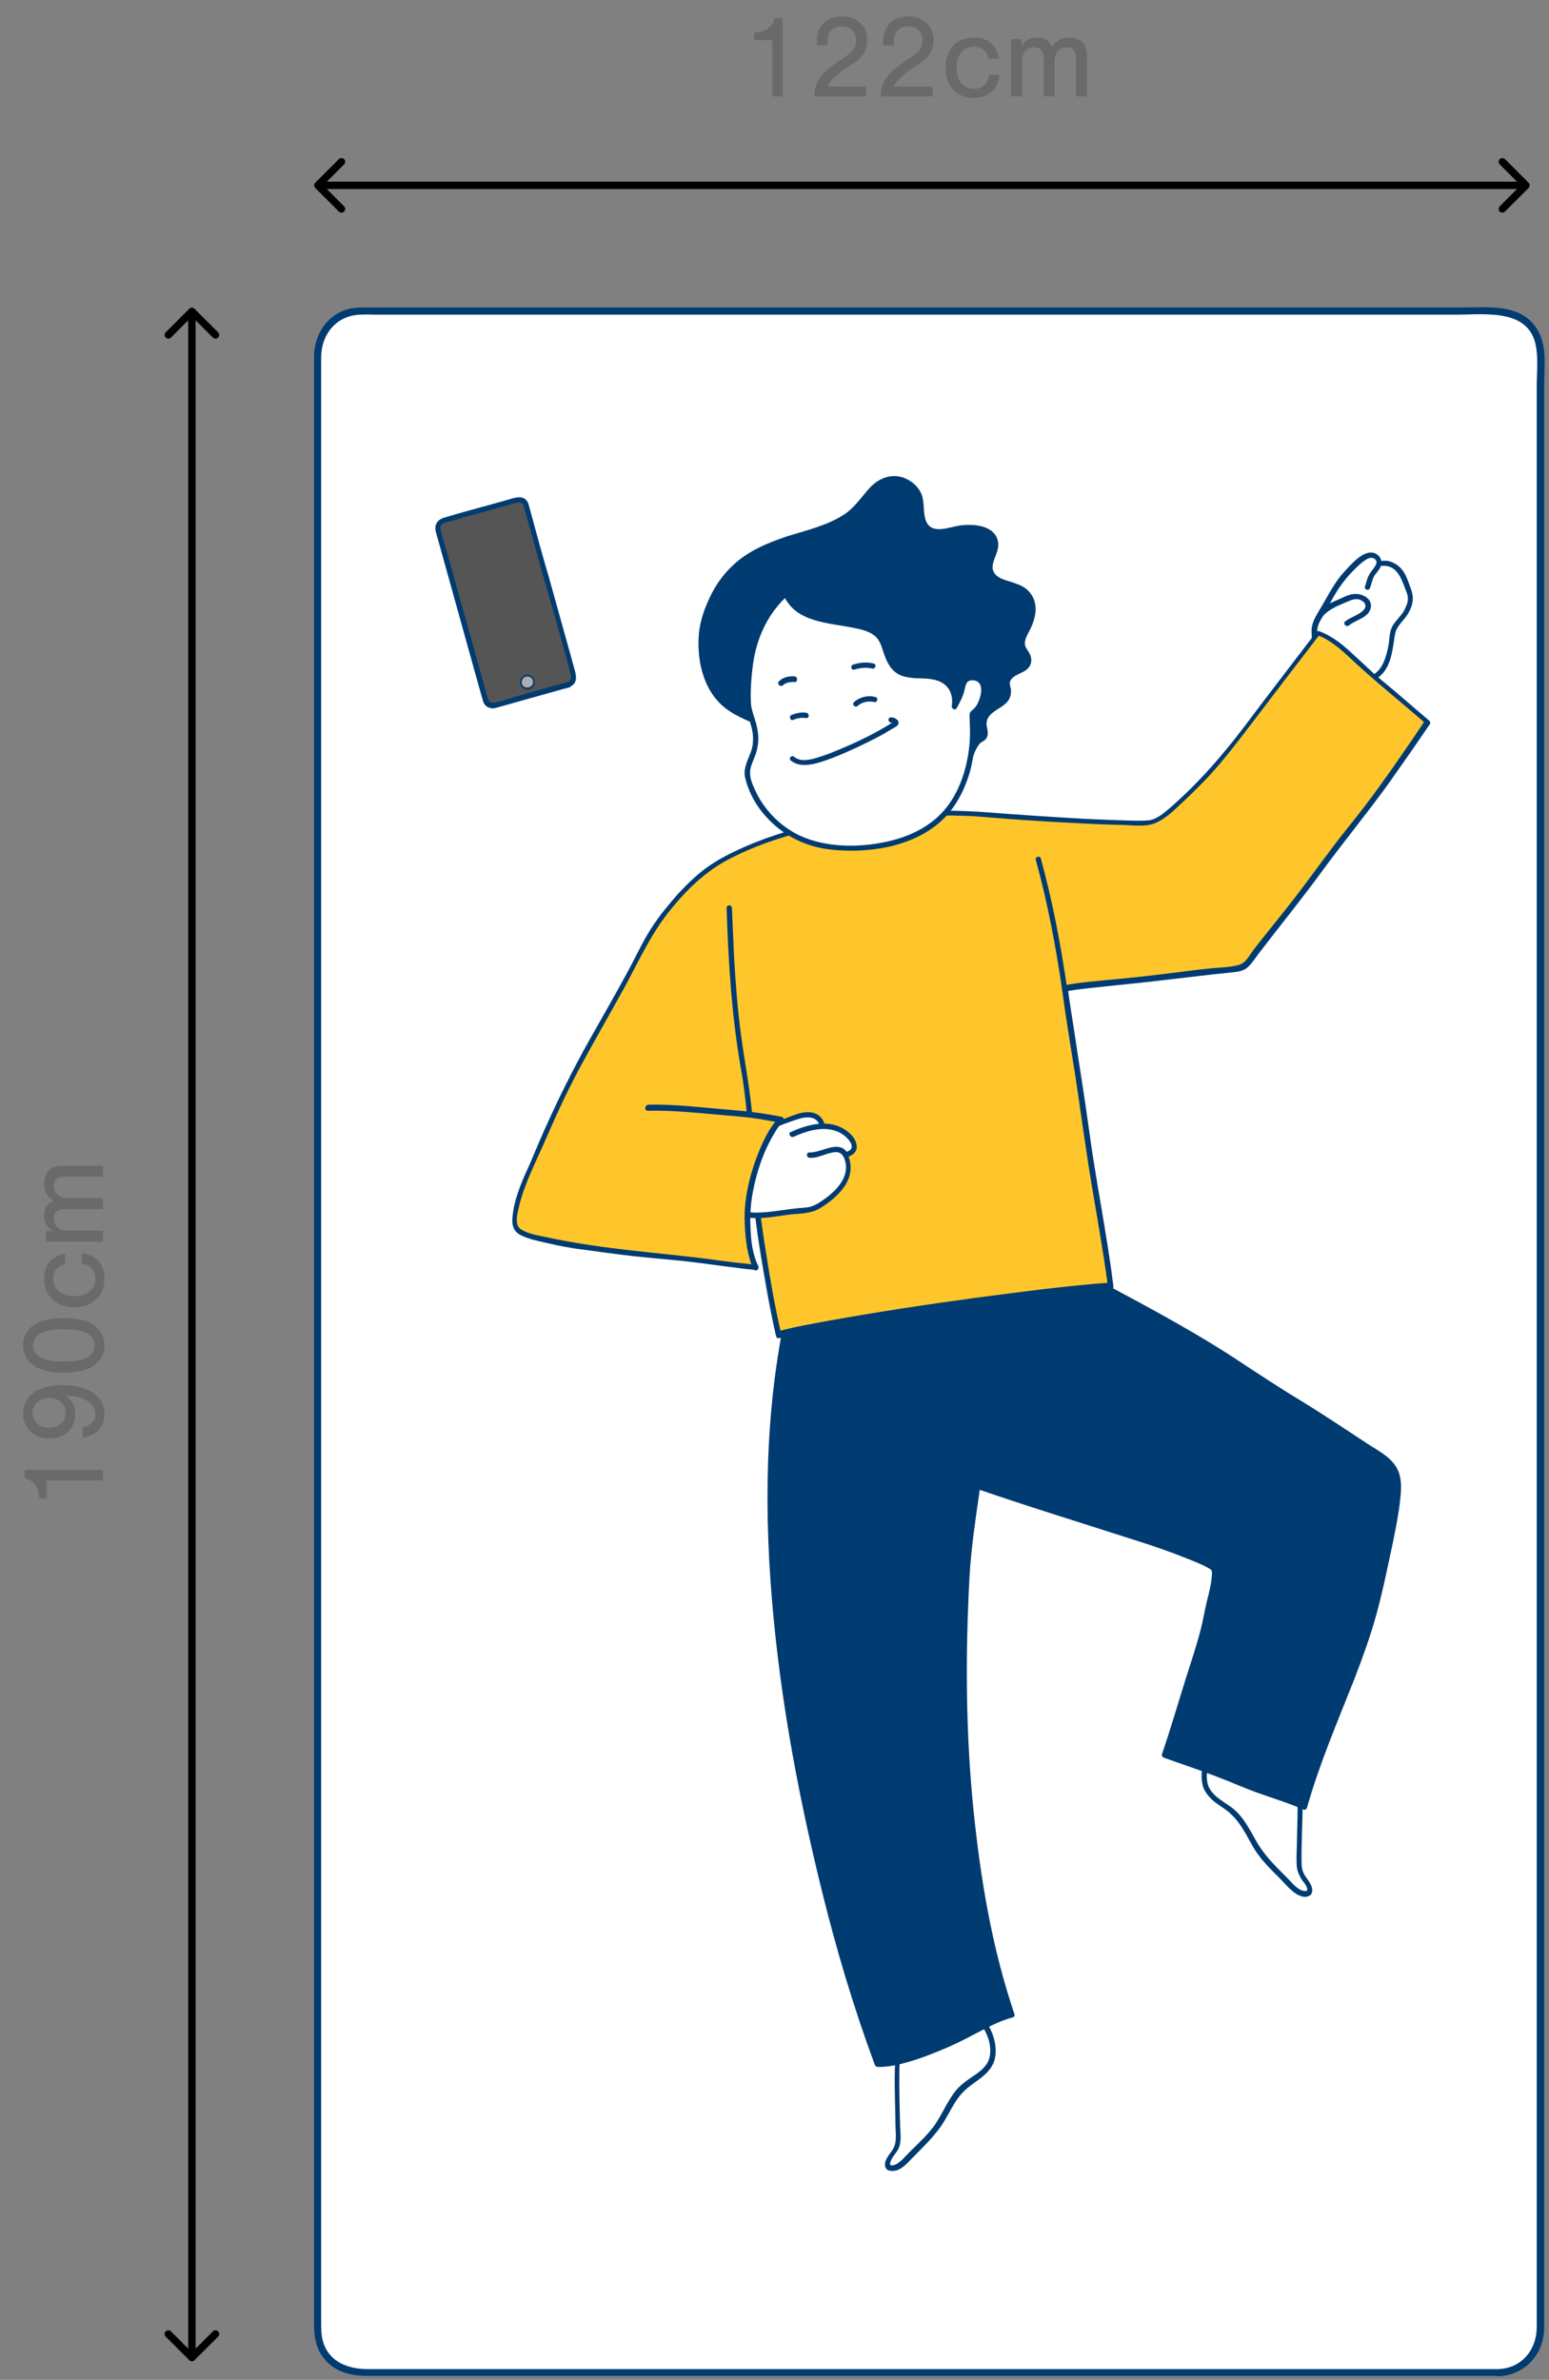 <?xml version="1.0" encoding="utf-8"?>
<svg xmlns="http://www.w3.org/2000/svg" width="209" height="321" viewBox="0 0 209 321" fill="none">
<rect x="0" y="0" width="209" height="321" fill="#808080" stroke="none"/>
<g clip-path="url(#clip0_1605_2914)">
<path d="M202.104 320.039H48.621C45.448 320.039 42.852 317.443 42.852 314.27V47.73C42.852 44.557 45.448 41.961 48.621 41.961H202.104C205.277 41.961 207.872 44.557 207.872 47.73V314.27C207.872 317.443 205.277 320.039 202.104 320.039Z" fill="white"/>
<path d="M202.104 319.558C199.509 319.558 196.961 319.558 194.365 319.558C187.684 319.558 180.954 319.558 174.273 319.558C164.995 319.558 155.67 319.558 146.393 319.558C136.058 319.558 125.723 319.558 115.388 319.558C105.534 319.558 95.68 319.558 85.874 319.558C78.039 319.558 70.252 319.558 62.417 319.558C58.187 319.558 53.957 319.558 49.678 319.558C47.035 319.558 44.391 318.645 43.574 315.809C43.333 314.944 43.333 314.126 43.333 313.213C43.333 310.329 43.333 307.397 43.333 304.513C43.333 299.081 43.333 293.697 43.333 288.265C43.333 280.863 43.333 273.412 43.333 266.01C43.333 257.117 43.333 248.176 43.333 239.283C43.333 229.381 43.333 219.479 43.333 209.625C43.333 199.242 43.333 188.907 43.333 178.525C43.333 168.19 43.333 157.903 43.333 147.568C43.333 137.81 43.333 128.053 43.333 118.247C43.333 109.546 43.333 100.846 43.333 92.145C43.333 85.031 43.333 77.869 43.333 70.755C43.333 65.707 43.333 60.66 43.333 55.613C43.333 53.114 43.333 50.662 43.333 48.211C43.333 45.086 45.4 42.538 48.621 42.442C49.342 42.394 50.063 42.442 50.784 42.442C55.687 42.442 60.638 42.442 65.541 42.442C73.761 42.442 81.933 42.442 90.152 42.442C100.199 42.442 110.293 42.442 120.339 42.442C130.578 42.442 140.817 42.442 151.007 42.442C159.996 42.442 168.985 42.442 177.974 42.442C184.127 42.442 190.279 42.442 196.48 42.442C200.47 42.442 206.575 41.529 207.296 47.057C207.536 48.739 207.344 50.566 207.344 52.248C207.344 56.526 207.344 60.756 207.344 65.034C207.344 71.572 207.344 78.061 207.344 84.598C207.344 92.866 207.344 101.086 207.344 109.354C207.344 118.823 207.344 128.293 207.344 137.81C207.344 148.001 207.344 158.192 207.344 168.382C207.344 178.765 207.344 189.196 207.344 199.579C207.344 209.673 207.344 219.768 207.344 229.862C207.344 239.139 207.344 248.416 207.344 257.694C207.344 265.673 207.344 273.604 207.344 281.584C207.344 287.689 207.344 293.841 207.344 299.946C207.344 303.744 207.344 307.493 207.344 311.29C207.344 312.107 207.344 312.973 207.344 313.79C207.392 316.866 205.373 319.462 202.104 319.558C201.479 319.558 201.479 320.52 202.104 320.52C205.709 320.423 208.305 317.587 208.353 314.03C208.353 313.261 208.353 312.492 208.353 311.723C208.353 308.07 208.353 304.368 208.353 300.715C208.353 294.61 208.353 288.554 208.353 282.449C208.353 274.47 208.353 266.49 208.353 258.511C208.353 249.137 208.353 239.764 208.353 230.391C208.353 220.2 208.353 210.01 208.353 199.867C208.353 189.388 208.353 178.861 208.353 168.382C208.353 158.047 208.353 147.713 208.353 137.378C208.353 127.812 208.353 118.295 208.353 108.729C208.353 100.461 208.353 92.145 208.353 83.877C208.353 77.34 208.353 70.851 208.353 64.314C208.353 60.132 208.353 55.95 208.353 51.767C208.353 49.701 208.69 47.105 207.776 45.134C205.806 40.76 200.903 41.481 196.961 41.481C190.808 41.481 184.703 41.481 178.551 41.481C169.514 41.481 160.477 41.481 151.44 41.481C141.057 41.481 130.722 41.481 120.339 41.481C110.197 41.481 100.054 41.481 89.912 41.481C81.644 41.481 73.376 41.481 65.109 41.481C60.254 41.481 55.399 41.481 50.544 41.481C49.678 41.481 48.717 41.433 47.852 41.529C44.535 41.913 42.42 44.798 42.372 48.018C42.372 50.325 42.372 52.633 42.372 54.94C42.372 59.939 42.372 64.89 42.372 69.889C42.372 77.052 42.372 84.214 42.372 91.376C42.372 100.125 42.372 108.873 42.372 117.622C42.372 127.476 42.372 137.282 42.372 147.136C42.372 157.567 42.372 168.046 42.372 178.477C42.372 188.907 42.372 199.386 42.372 209.817C42.372 219.768 42.372 229.766 42.372 239.716C42.372 248.705 42.372 257.694 42.372 266.731C42.372 274.133 42.372 281.584 42.372 288.986C42.372 294.37 42.372 299.706 42.372 305.089C42.372 307.877 42.372 310.665 42.372 313.453C42.372 314.847 42.516 316.193 43.237 317.443C44.631 319.75 46.987 320.471 49.486 320.471C53.62 320.471 57.754 320.471 61.888 320.471C69.723 320.471 77.606 320.471 85.442 320.471C95.344 320.471 105.294 320.471 115.196 320.471C125.627 320.471 136.058 320.471 146.489 320.471C155.862 320.471 165.284 320.471 174.657 320.471C181.339 320.471 188.02 320.471 194.702 320.471C197.153 320.471 199.605 320.471 202.056 320.471C202.729 320.52 202.729 319.558 202.104 319.558Z" fill="#003B71"/>
<path d="M186.434 75.994C187.876 75.802 189.03 76.811 189.51 78.157C189.751 78.782 189.991 79.359 190.183 79.984C190.52 80.897 190.231 81.57 189.799 82.435C189.414 83.204 188.789 83.733 188.309 84.454C187.732 85.271 187.876 86.185 187.684 87.146C187.251 89.261 186.626 91.52 184.127 91.713C182.973 91.809 181.05 91.376 180.041 90.751C179.704 90.559 179.416 90.319 179.176 90.078C178.166 89.117 176.868 85.704 177.686 83.925C177.926 83.445 179.224 81.282 179.464 80.801C179.753 80.272 180.041 79.743 180.329 79.215C180.906 78.35 181.483 77.629 182.252 76.907C182.973 76.186 183.742 75.369 184.704 74.985C185.425 74.696 186.386 75.273 186.146 76.138C186.05 76.667 185.425 77.196 185.184 77.629C184.896 78.109 184.8 78.734 184.607 79.215" fill="white"/>
<path d="M186.434 76.331C188.453 76.138 189.078 78.013 189.654 79.551C189.847 80.032 190.039 80.513 189.943 81.041C189.895 81.474 189.654 81.906 189.462 82.339C189.03 83.108 188.309 83.685 187.876 84.454C187.491 85.175 187.491 85.944 187.395 86.713C187.299 87.434 187.107 88.155 186.867 88.876C186.386 90.222 185.521 91.28 184.03 91.376C182.588 91.472 180.81 91.04 179.656 90.078C178.647 89.261 178.166 87.867 177.878 86.665C177.733 85.992 177.637 85.271 177.782 84.598C177.878 84.118 178.166 83.685 178.406 83.252C178.983 82.195 179.56 81.137 180.185 80.08C180.714 79.167 181.339 78.349 182.012 77.58C182.685 76.859 183.454 76.042 184.271 75.513C184.655 75.273 185.136 75.081 185.521 75.417C185.953 75.802 185.617 76.282 185.328 76.667C185.04 77.052 184.8 77.34 184.607 77.773C184.415 78.205 184.319 78.686 184.175 79.118C184.03 79.551 184.703 79.743 184.848 79.311C185.04 78.83 185.136 78.253 185.376 77.773C185.617 77.34 186.049 76.955 186.242 76.523C186.53 75.898 186.386 75.177 185.809 74.792C184.271 73.735 182.348 76.09 181.435 77.052C180.185 78.397 179.368 79.984 178.454 81.57C177.782 82.724 176.964 83.829 176.964 85.223C176.964 86.761 177.493 88.492 178.406 89.742C179.368 91.136 181.098 91.713 182.733 91.953C184.319 92.193 185.857 91.857 186.818 90.511C187.828 89.069 187.924 87.29 188.212 85.608C188.405 84.358 189.558 83.637 190.087 82.579C190.664 81.522 190.808 80.609 190.376 79.455C189.991 78.445 189.703 77.34 188.933 76.571C188.26 75.898 187.347 75.513 186.434 75.658C185.953 75.658 185.953 76.379 186.434 76.331Z" fill="#003B71"/>
<path d="M177.733 84.935C177.926 82.628 180.137 81.859 181.963 81.089C182.492 80.849 183.165 80.657 183.694 80.993C184.319 81.33 184.415 81.907 183.886 82.387C183.213 83.012 182.204 83.252 181.483 83.829C181.146 84.118 181.627 84.647 182.012 84.358C182.925 83.589 184.655 83.349 184.944 82.003C185.232 80.705 183.694 79.984 182.588 80.128C181.867 80.224 181.194 80.609 180.521 80.897C179.945 81.138 179.368 81.378 178.839 81.762C177.782 82.531 177.109 83.637 176.964 84.935C176.964 85.416 177.685 85.416 177.733 84.935Z" fill="#003B71"/>
<path d="M122.118 271.874C120.676 276.537 121.205 281.728 121.205 286.535C121.205 287.352 121.349 288.313 121.205 289.131C121.06 290.044 120.483 290.477 120.051 291.246C119.618 292.063 119.714 292.688 120.82 292.447C121.637 292.255 122.31 291.438 122.887 290.861C124.185 289.563 125.627 288.265 126.684 286.727C127.838 285.045 128.367 283.314 129.857 281.824C131.155 280.478 133.558 279.709 133.991 277.69C134.375 275.816 133.654 273.989 132.501 272.547C131.491 271.249 128.992 270.961 127.405 270.913C126.492 270.768 123.175 271.057 122.118 271.874Z" fill="white"/>
<path d="M121.781 271.778C120.339 276.537 120.772 281.632 120.82 286.535C120.82 287.737 121.108 288.986 120.387 290.044C120.003 290.621 119.282 291.39 119.426 292.159C119.522 292.88 120.339 292.88 120.868 292.784C121.781 292.543 122.454 291.726 123.079 291.101C124.714 289.419 126.396 287.881 127.55 285.862C128.126 284.9 128.607 283.891 129.28 282.978C129.905 282.112 130.674 281.488 131.491 280.911C132.933 279.901 134.231 278.892 134.327 276.969C134.472 275.143 133.51 272.739 131.972 271.634C130.53 270.624 128.415 270.432 126.732 270.48C125.867 270.528 125.002 270.624 124.137 270.768C123.368 270.912 122.454 271.105 121.829 271.537C121.445 271.778 121.829 272.403 122.214 272.162C123.272 271.393 124.954 271.297 126.204 271.201C127.598 271.105 129.04 271.201 130.338 271.634C131.203 271.874 131.828 272.306 132.356 273.028C132.933 273.893 133.414 274.854 133.558 275.864C133.702 276.825 133.606 277.834 132.981 278.603C132.501 279.228 131.828 279.709 131.155 280.142C130.53 280.574 129.905 281.007 129.376 281.536C128.703 282.209 128.223 283.026 127.742 283.843C127.261 284.708 126.781 285.622 126.252 286.439C125.627 287.352 124.906 288.121 124.137 288.89C123.416 289.611 122.695 290.284 122.022 291.005C121.733 291.342 121.397 291.63 121.012 291.87C120.772 292.015 120.003 292.303 120.099 291.774C120.243 291.005 121.012 290.38 121.301 289.659C121.637 288.746 121.493 287.737 121.445 286.775C121.397 284.324 121.301 281.872 121.349 279.373C121.397 276.825 121.589 274.277 122.358 271.874C122.599 271.489 121.878 271.297 121.781 271.778Z" fill="#003B71"/>
<path d="M174.417 234.813C175.859 239.476 175.33 244.667 175.33 249.474C175.33 250.291 175.186 251.252 175.33 252.07C175.474 252.983 176.051 253.415 176.484 254.185C176.916 255.002 176.82 255.627 175.714 255.386C174.897 255.194 174.224 254.377 173.648 253.8C172.35 252.502 170.908 251.204 169.85 249.666C168.696 247.984 168.168 246.253 166.678 244.763C165.38 243.417 162.976 242.648 162.544 240.629C162.159 238.755 162.88 236.928 164.034 235.486C165.043 234.188 167.543 233.9 169.129 233.852C170.09 233.707 173.359 233.996 174.417 234.813Z" fill="white"/>
<path d="M174.08 234.909C175.378 239.235 175.09 243.754 174.994 248.176C174.994 249.234 174.897 250.291 174.946 251.301C174.946 252.214 175.234 252.935 175.763 253.704C176.003 253.992 176.34 254.425 176.388 254.81C176.436 255.242 175.859 255.05 175.57 254.954C174.705 254.569 174.08 253.656 173.407 253.031C171.917 251.541 170.475 250.099 169.466 248.272C168.552 246.686 167.735 245.004 166.245 243.85C165.043 242.937 163.313 242.167 162.928 240.533C162.688 239.476 162.88 238.322 163.361 237.313C163.697 236.495 164.226 235.63 164.995 235.149C166.341 234.284 168.264 234.14 169.802 234.188C170.619 234.236 171.437 234.332 172.206 234.476C172.927 234.621 173.696 234.765 174.273 235.149C174.657 235.438 174.994 234.813 174.657 234.525C173.455 233.707 171.677 233.611 170.283 233.467C168.745 233.371 167.062 233.467 165.62 233.996C163.794 234.669 162.688 236.447 162.255 238.322C162.063 239.235 162.063 240.293 162.4 241.206C162.736 241.975 163.313 242.6 163.986 243.129C164.707 243.658 165.476 244.09 166.101 244.715C166.966 245.484 167.543 246.446 168.12 247.407C168.697 248.416 169.177 249.426 169.898 250.339C170.571 251.252 171.388 252.07 172.206 252.887C172.975 253.608 173.648 254.473 174.465 255.146C174.994 255.579 175.907 256.107 176.628 255.723C177.205 255.434 177.109 254.713 176.868 254.233C176.676 253.8 176.34 253.416 176.099 253.031C175.763 252.502 175.618 251.973 175.618 251.349C175.522 245.821 176.388 240.149 174.753 234.717C174.657 234.236 173.936 234.428 174.08 234.909Z" fill="#003B71"/>
<path d="M145.287 171.555C151.2 174.727 157.16 177.707 162.832 181.265C167.11 183.956 171.292 186.792 175.618 189.388C178.406 191.071 181.146 192.897 183.838 194.724C187.011 196.839 188.837 197.368 188.501 201.309C188.164 205.347 187.107 209.192 186.338 213.134C183.886 225.103 179.224 231.977 175.907 243.706C172.975 242.456 170.812 241.975 167.783 240.725C166.053 240.004 163.409 238.947 161.582 238.322C160.477 237.938 157.016 236.688 157.016 236.688C157.016 236.688 158.266 232.986 158.602 231.929C159.227 229.766 159.9 227.651 160.573 225.488C161.486 222.652 162.303 220.2 162.88 217.268C163.121 215.922 163.601 214.48 163.745 213.134C163.938 211.356 164.034 211.5 162.255 210.683C157.112 208.327 151.632 206.885 146.297 205.107C143.316 204.097 140.336 203.184 137.356 202.222C136.298 201.886 131.924 200.396 131.924 200.396C131.924 200.396 131.491 203.761 131.299 204.818C130.867 207.654 130.578 210.538 130.434 213.423C130.29 217.076 130.049 220.681 130.049 224.334C130.049 232.362 130.386 240.053 131.443 248.032C132.501 256.252 133.462 262.741 136.491 271.73C133.703 272.403 130.818 274.422 128.127 275.575C125.435 276.729 120.916 278.556 118.321 278.411C114.091 266.827 110.918 254.762 108.418 242.696C103.756 219.864 101.4 194.435 107.649 171.699L145.287 171.555Z" fill="#003B71"/>
<path d="M145.095 171.891C151.248 175.208 157.497 178.38 163.409 182.082C166.438 184.004 169.418 185.975 172.398 187.898C175.33 189.773 178.359 191.551 181.243 193.474C182.54 194.339 183.79 195.204 185.088 196.022C185.905 196.55 186.722 197.031 187.347 197.8C187.972 198.617 188.116 199.627 188.116 200.588C188.068 202.319 187.78 204.097 187.444 205.78C186.242 212.173 184.752 218.518 182.492 224.622C180.137 230.919 177.349 237.072 175.522 243.61C175.667 243.513 175.811 243.465 175.955 243.369C173.984 242.552 171.917 241.927 169.898 241.158C167.976 240.485 166.101 239.62 164.178 238.899C161.823 237.986 159.419 237.168 157.064 236.351C157.16 236.495 157.208 236.64 157.304 236.784C158.314 233.804 159.227 230.775 160.141 227.795C160.862 225.44 161.679 223.084 162.352 220.681C162.688 219.479 162.928 218.277 163.217 217.028C163.457 215.826 163.842 214.624 164.034 213.374C164.13 212.798 164.322 212.077 164.082 211.5C163.89 211.019 163.409 210.827 162.977 210.634C160.765 209.625 158.506 208.712 156.199 207.943C151.296 206.26 146.345 204.77 141.394 203.184C138.221 202.174 135.049 201.165 131.924 200.059C131.684 199.963 131.492 200.204 131.492 200.396C131.059 203.809 130.482 207.174 130.194 210.586C129.761 215.922 129.617 221.306 129.665 226.641C129.761 236.592 130.578 246.542 132.261 256.396C133.126 261.635 134.424 266.731 136.106 271.73C136.202 271.586 136.25 271.441 136.347 271.297C132.982 272.162 130.098 274.277 126.925 275.575C125.483 276.152 124.041 276.729 122.551 277.21C121.205 277.642 119.763 278.027 118.321 277.979C118.417 278.075 118.561 278.171 118.657 278.267C113.658 264.664 110.101 250.483 107.553 236.207C105.102 222.507 103.66 208.568 104.429 194.676C104.862 186.937 105.967 179.246 108.034 171.747C107.938 171.843 107.794 171.939 107.698 172.035C111.928 172.035 116.206 172.035 120.436 172.035C127.213 172.035 133.991 172.035 140.721 171.987C142.259 171.987 143.797 171.987 145.335 171.987C145.816 171.987 145.816 171.266 145.335 171.266C141.105 171.266 136.827 171.266 132.597 171.266C125.819 171.266 119.042 171.266 112.312 171.314C110.774 171.314 109.236 171.314 107.698 171.314C107.553 171.314 107.409 171.41 107.361 171.603C103.66 185.062 102.987 199.146 103.948 213.038C104.91 227.122 107.457 241.11 110.822 254.761C112.793 262.789 115.148 270.72 118.032 278.507C118.08 278.652 118.225 278.748 118.369 278.796C119.763 278.844 121.205 278.507 122.551 278.123C124.089 277.69 125.579 277.113 127.069 276.489C128.607 275.864 130.05 275.143 131.492 274.373C133.174 273.508 134.808 272.595 136.635 272.114C136.827 272.066 136.971 271.874 136.875 271.682C133.847 262.741 132.309 253.512 131.347 244.138C130.29 233.659 130.242 223.084 130.819 212.557C131.059 208.519 131.684 204.482 132.261 200.492C132.116 200.588 131.972 200.732 131.828 200.828C138.942 203.28 146.153 205.491 153.315 207.798C155.622 208.519 157.977 209.337 160.237 210.25C161.198 210.634 162.207 211.019 163.121 211.548C163.601 211.788 163.553 212.077 163.505 212.605C163.409 213.759 163.121 214.913 162.832 216.018C162.544 217.22 162.352 218.422 162.063 219.575C161.486 221.883 160.717 224.142 159.996 226.401C158.939 229.814 157.929 233.227 156.776 236.64C156.728 236.832 156.872 237.024 157.016 237.072C159.371 237.937 161.775 238.707 164.13 239.62C166.053 240.341 167.928 241.206 169.85 241.879C171.869 242.6 173.936 243.225 175.907 244.09C176.099 244.186 176.292 243.994 176.34 243.85C178.022 237.889 180.474 232.217 182.733 226.497C183.838 223.613 184.896 220.729 185.713 217.749C186.626 214.432 187.299 211.019 188.02 207.654C188.357 205.972 188.693 204.289 188.886 202.559C189.03 201.309 189.174 200.011 188.789 198.761C188.165 196.791 186.194 195.829 184.559 194.772C181.627 192.849 178.695 190.878 175.715 189.052C172.59 187.177 169.562 185.158 166.486 183.139C159.756 178.765 152.642 175.112 145.576 171.314C145.047 171.026 144.662 171.651 145.095 171.891Z" fill="#003B71"/>
<path d="M101.689 158.336C101.833 160.787 102.073 163.719 102.458 166.123C103.035 169.728 103.9 175.4 105.005 180.159C111.11 178.428 139.375 174.294 149.757 173.573C148.844 166.507 147.402 159.585 146.441 152.519C146.008 149.058 143.941 136.416 143.557 133.436C145.527 133.099 151.103 132.571 154.035 132.234C157.496 131.85 162.063 131.225 165.957 130.888C167.783 130.744 167.879 130.504 168.937 129.062C169.706 128.004 172.734 124.255 173.551 123.245C176.868 119.015 179.752 114.785 183.165 110.651C186.145 107.046 192.49 97.577 192.49 97.577C192.49 97.577 188.693 94.308 187.587 93.395C185.424 91.616 183.309 89.694 181.242 87.771C179.608 86.233 177.733 85.56 177.733 85.56C177.733 85.56 170.427 95.125 167.495 98.971C164.37 103.105 162.063 105.604 158.746 108.633C156.775 110.459 155.814 110.988 154.853 111.132C152.593 111.372 138.173 110.507 135.914 110.267C128.751 109.594 124.521 109.594 116.926 110.459C110.341 111.228 103.708 112.766 97.795 115.891C95.248 117.237 93.421 118.871 91.498 120.986C89.431 123.245 87.797 125.553 86.403 128.341C83.471 134.109 80.442 138.964 77.462 144.684C75.155 149.058 72.847 154.634 70.829 159.153C70.3 160.354 68.762 164.633 69.627 165.834C70.3 166.748 73.28 167.228 74.29 167.517C76.837 168.19 79.529 168.382 82.173 168.766C86.835 169.487 91.546 169.632 96.161 170.401C97.074 170.545 101.929 171.122 101.929 171.122C101.929 171.122 100.054 167.276 101.016 161.556C101.256 160.162 101.4 159.345 101.689 158.336Z" fill="#FFC62C"/>
<path d="M101.352 158.336C101.593 161.941 102.025 165.45 102.602 169.007C103.227 172.756 103.852 176.506 104.717 180.255C104.765 180.447 104.958 180.543 105.15 180.495C107.073 179.967 108.995 179.63 110.966 179.245C113.994 178.669 117.023 178.188 120.051 177.707C126.973 176.602 133.895 175.64 140.865 174.823C143.845 174.487 146.825 174.15 149.854 173.91C150.046 173.91 150.238 173.766 150.238 173.525C149.325 166.315 147.835 159.153 146.873 151.942C146.297 147.664 145.576 143.434 144.951 139.156C144.662 137.233 144.326 135.311 144.085 133.388C143.989 133.484 143.893 133.628 143.797 133.724C145.864 133.34 147.979 133.196 150.046 132.955C152.401 132.715 154.805 132.475 157.16 132.186C160.14 131.85 163.121 131.465 166.101 131.177C166.918 131.081 167.783 131.033 168.408 130.408C168.985 129.879 169.418 129.158 169.898 128.533C172.734 124.832 175.667 121.227 178.406 117.477C181.339 113.488 184.463 109.69 187.347 105.7C189.222 103.057 191.097 100.365 192.923 97.673C193.019 97.529 192.971 97.337 192.875 97.24C191.529 96.087 190.183 94.933 188.837 93.779C187.732 92.818 186.578 91.905 185.473 90.943C184.03 89.645 182.636 88.251 181.146 87.002C180.185 86.233 179.127 85.56 177.974 85.127C177.83 85.079 177.637 85.175 177.589 85.271C175.186 88.396 172.83 91.52 170.427 94.645C168.745 96.856 167.11 99.115 165.332 101.23C163.073 103.97 160.621 106.566 157.977 108.873C157.112 109.594 156.151 110.507 154.997 110.652C154.42 110.7 153.795 110.7 153.218 110.7C151.007 110.652 148.796 110.555 146.585 110.459C142.211 110.219 137.885 109.93 133.51 109.594C126.204 109.017 118.849 109.45 111.639 110.844C107.794 111.565 103.996 112.67 100.391 114.257C98.66 115.026 96.93 115.891 95.392 116.997C93.998 118.006 92.748 119.208 91.546 120.506C90.345 121.852 89.191 123.245 88.182 124.736C87.076 126.37 86.211 128.148 85.297 129.927C83.375 133.58 81.26 137.185 79.241 140.791C77.318 144.252 75.54 147.809 73.905 151.414C73.088 153.192 72.319 155.019 71.55 156.845C71.021 158.047 70.444 159.249 70.012 160.499C69.579 161.7 69.243 162.95 69.146 164.2C69.05 165.209 69.243 166.027 70.156 166.555C71.261 167.132 72.559 167.373 73.761 167.661C75.443 168.045 77.126 168.382 78.856 168.574C80.923 168.863 82.99 169.151 85.105 169.391C87.22 169.632 89.383 169.824 91.498 170.016C94.334 170.305 97.122 170.737 99.91 171.074C100.583 171.17 101.304 171.218 101.977 171.314C102.266 171.362 102.41 170.978 102.266 170.785C101.689 169.632 101.449 168.238 101.256 166.988C100.872 164.104 101.256 161.172 102.073 158.336C102.218 157.903 101.497 157.711 101.4 158.143C100.583 161.027 100.199 164.104 100.583 167.132C100.776 168.478 101.064 169.92 101.641 171.122C101.737 170.93 101.833 170.737 101.929 170.593C100.151 170.401 98.42 170.209 96.642 169.968C92.844 169.439 89.047 169.103 85.249 168.67C81.404 168.238 77.558 167.709 73.809 166.892C72.655 166.652 71.261 166.459 70.252 165.786C69.387 165.209 69.819 163.623 70.012 162.806C70.685 159.922 72.031 157.278 73.232 154.586C74.77 151.029 76.357 147.52 78.183 144.107C80.106 140.55 82.125 137.041 84.096 133.484C85.97 130.071 87.605 126.418 90.008 123.294C92.219 120.458 94.815 117.814 97.988 116.083C101.497 114.209 105.246 112.911 109.139 111.997C113.033 111.084 116.975 110.603 120.964 110.267C124.329 109.979 127.742 109.93 131.107 110.075C133.414 110.219 135.721 110.459 138.029 110.603C140.24 110.748 142.403 110.892 144.614 110.988C146.97 111.132 149.325 111.228 151.632 111.276C152.978 111.324 154.661 111.565 155.958 110.988C157.256 110.411 158.362 109.354 159.371 108.392C160.621 107.239 161.775 106.085 162.928 104.883C165.091 102.576 166.966 100.076 168.889 97.577C171.725 93.828 174.609 90.078 177.493 86.329C177.685 86.04 177.926 85.8 178.118 85.512C177.974 85.56 177.83 85.608 177.733 85.656C179.272 86.233 180.57 87.29 181.771 88.396C183.55 90.078 185.376 91.664 187.251 93.251C188.982 94.693 190.664 96.135 192.346 97.577C192.346 97.433 192.298 97.288 192.298 97.144C190.808 99.403 189.27 101.615 187.732 103.826C186.578 105.46 185.424 107.046 184.223 108.633C182.733 110.603 181.098 112.526 179.608 114.545C177.637 117.141 175.715 119.833 173.696 122.38C172.542 123.822 171.388 125.264 170.235 126.706C169.754 127.331 169.273 127.908 168.841 128.533C168.36 129.206 167.976 129.927 167.11 130.167C165.812 130.504 164.37 130.504 163.073 130.648C161.582 130.792 160.14 130.985 158.65 131.177C155.91 131.513 153.122 131.85 150.382 132.09C148.123 132.33 145.816 132.475 143.557 132.907C143.412 132.955 143.268 133.1 143.268 133.244C143.797 137.233 144.47 141.175 145.095 145.165C145.864 150.26 146.537 155.355 147.402 160.451C148.123 164.729 148.892 169.055 149.469 173.381C149.565 173.285 149.709 173.141 149.854 172.997C143.845 173.429 137.885 174.246 131.924 175.015C125.194 175.929 118.513 176.938 111.831 178.14C109.524 178.573 107.217 178.957 104.958 179.582C105.102 179.678 105.246 179.726 105.39 179.822C104.525 176.169 103.9 172.468 103.323 168.767C102.746 165.209 102.314 161.652 102.073 158.095C102.025 157.855 101.304 157.855 101.352 158.336Z" fill="#003B71"/>
<path d="M101.497 97.048C99.045 95.895 97.555 95.174 96.305 93.203C94.478 90.367 94.478 85.896 94.863 84.31C98.324 70.707 110.293 74.023 115.629 68.496C116.927 67.15 117.648 65.419 119.57 64.794C121.109 64.266 122.887 65.035 123.8 66.477C124.618 67.775 124.041 69.409 124.714 70.707C125.723 72.677 127.742 71.62 129.328 71.38C130.818 71.139 133.751 71.139 134.327 73.014C134.76 74.408 133.03 75.994 133.895 77.484C134.664 78.782 137.26 78.782 138.365 79.792C140 81.282 139.519 83.204 138.654 84.887C138.269 85.608 137.884 86.137 137.981 87.05C138.077 87.867 139.038 88.54 138.798 89.405C138.557 90.319 137.115 90.559 136.587 91.04C135.481 92.001 136.154 92.338 136.106 93.347C136.01 95.462 133.318 95.27 132.837 97.385C132.741 97.865 133.126 98.442 132.981 99.163C132.837 99.788 132.357 99.692 131.972 100.173C131.299 101.038 131.011 101.951 130.722 103.009L101.497 97.048Z" fill="#003B71"/>
<path d="M101.689 96.712C99.862 95.847 97.988 94.981 96.786 93.251C95.632 91.569 95.152 89.502 95.007 87.483C94.815 84.07 96.065 80.513 98.276 77.869C100.151 75.658 102.698 74.264 105.438 73.351C107.89 72.485 110.486 71.909 112.793 70.803C113.85 70.274 114.908 69.649 115.725 68.784C117.071 67.438 118.032 65.275 120.099 64.939C121.157 64.794 122.262 65.275 123.031 66.044C123.897 66.957 123.849 68.063 123.945 69.265C124.041 70.178 124.281 71.091 125.05 71.668C125.675 72.149 126.492 72.197 127.262 72.101C128.079 72.005 128.848 71.716 129.665 71.62C130.434 71.524 131.251 71.524 132.02 71.668C132.789 71.812 133.655 72.197 133.895 73.014C134.183 73.927 133.462 74.889 133.27 75.802C133.078 76.571 133.222 77.388 133.799 78.013C134.376 78.542 135.145 78.83 135.866 79.071C136.731 79.359 137.644 79.6 138.269 80.272C139.038 81.138 139.086 82.291 138.75 83.349C138.462 84.358 137.692 85.175 137.5 86.233C137.404 86.666 137.404 87.098 137.596 87.531C137.789 87.963 138.077 88.3 138.269 88.733C138.654 89.742 137.308 90.079 136.635 90.463C136.01 90.799 135.433 91.376 135.433 92.145C135.481 92.963 135.77 93.636 135.193 94.308C134.712 94.837 133.991 95.174 133.462 95.606C132.886 96.039 132.357 96.712 132.357 97.481C132.357 97.914 132.549 98.298 132.549 98.731C132.549 99.356 131.924 99.5 131.588 99.933C130.915 100.798 130.626 101.807 130.338 102.865C130.482 102.769 130.626 102.721 130.771 102.624C127.454 101.951 124.137 101.278 120.868 100.606C115.629 99.548 110.437 98.49 105.198 97.433C103.996 97.193 102.795 96.952 101.593 96.712C101.16 96.616 100.968 97.337 101.401 97.385C104.717 98.058 108.034 98.731 111.303 99.404C116.542 100.461 121.734 101.519 126.973 102.576C128.175 102.817 129.377 103.057 130.578 103.297C130.771 103.345 130.963 103.249 131.011 103.057C131.155 102.48 131.347 101.855 131.588 101.278C131.732 100.99 131.876 100.75 132.068 100.461C132.261 100.173 132.501 100.077 132.789 99.885C133.126 99.644 133.27 99.308 133.27 98.923C133.318 98.442 133.03 97.914 133.126 97.433C133.318 95.799 135.674 95.558 136.25 94.116C136.395 93.732 136.443 93.347 136.395 92.963C136.346 92.626 136.154 92.194 136.298 91.905C136.587 91.088 137.837 90.848 138.462 90.367C139.134 89.838 139.327 89.117 138.99 88.3C138.798 87.867 138.413 87.483 138.317 87.05C138.173 86.377 138.558 85.752 138.846 85.175C139.807 83.397 140.288 81.234 138.702 79.648C138.077 79.023 137.26 78.782 136.443 78.494C135.674 78.254 134.568 78.013 134.135 77.244C133.558 76.331 134.328 75.225 134.568 74.264C134.808 73.447 134.712 72.678 134.183 72.005C133.174 70.803 131.203 70.707 129.761 70.851C128.175 70.995 125.675 72.293 124.906 70.178C124.522 69.073 124.762 67.871 124.377 66.765C124.041 65.852 123.272 65.083 122.407 64.65C120.532 63.689 118.561 64.41 117.215 65.948C116.11 67.198 115.244 68.544 113.802 69.457C111.543 70.899 108.851 71.524 106.352 72.293C103.612 73.206 100.872 74.312 98.757 76.379C97.555 77.533 96.546 78.927 95.825 80.465C95.055 82.051 94.431 83.829 94.286 85.608C93.998 89.454 95.055 93.732 98.468 95.943C99.334 96.52 100.295 96.952 101.256 97.385C101.737 97.529 102.074 96.904 101.689 96.712Z" fill="#003B71"/>
<path d="M106.015 80.032C101.689 84.118 100.92 88.636 100.92 94.356C100.92 96.519 101.929 97.144 101.977 99.932C101.977 101.807 100.487 103.153 100.92 104.835C101.593 107.287 102.65 108.921 104.381 110.604C106.303 112.526 108.178 113.295 110.293 113.872C113.658 114.786 124.81 115.218 129.04 107.575C131.684 102.817 131.203 98.442 131.155 96.231C132.212 95.606 133.078 93.635 132.597 92.241C132.26 91.28 130.818 91.04 130.145 91.761C129.809 92.145 129.857 92.722 129.713 93.203C129.472 93.972 129.088 94.597 128.751 95.318C128.992 93.972 128.703 92.578 127.261 91.761C124.858 90.367 121.541 92.29 120.051 89.165C119.09 87.146 119.426 85.704 116.926 84.791C113.369 83.493 107.745 84.262 106.015 79.984" fill="white"/>
<path d="M105.775 79.792C103.756 81.715 102.266 84.022 101.448 86.665C100.679 89.213 100.439 92.049 100.583 94.741C100.631 95.847 101.064 96.856 101.352 97.914C101.545 98.587 101.641 99.26 101.593 99.981C101.593 100.702 101.352 101.375 101.064 102.048C100.823 102.624 100.583 103.249 100.487 103.874C100.391 104.547 100.583 105.124 100.775 105.749C101.208 107.047 101.833 108.248 102.65 109.306C104.477 111.661 106.832 113.296 109.668 114.113C111.11 114.545 112.648 114.69 114.139 114.738C118.272 114.834 122.695 114.017 126.06 111.517C128.463 109.738 129.953 107.143 130.818 104.259C131.587 101.615 131.587 98.971 131.491 96.279C131.443 96.375 131.395 96.472 131.299 96.568C132.164 95.991 132.741 94.981 132.933 93.972C133.126 93.059 133.126 91.905 132.26 91.328C131.587 90.847 130.482 90.847 129.905 91.472C129.52 91.905 129.472 92.434 129.376 92.963C129.184 93.732 128.751 94.453 128.415 95.126C128.655 95.222 128.848 95.318 129.088 95.414C129.28 94.356 129.184 93.251 128.511 92.386C127.886 91.569 126.877 91.088 125.867 90.896C123.945 90.559 121.541 91.184 120.435 89.117C119.955 88.252 119.811 87.29 119.378 86.425C118.993 85.56 118.32 84.983 117.455 84.599C115.629 83.781 113.562 83.733 111.639 83.349C109.38 82.916 107.265 82.051 106.303 79.792C106.111 79.359 105.486 79.744 105.678 80.176C107.313 84.07 111.927 83.974 115.436 84.743C116.398 84.935 117.503 85.224 118.224 85.945C118.849 86.618 119.042 87.531 119.33 88.348C119.666 89.261 120.099 90.174 120.916 90.751C121.637 91.28 122.502 91.376 123.368 91.472C124.473 91.52 125.579 91.472 126.636 91.857C128.078 92.434 128.655 93.732 128.415 95.222C128.367 95.606 128.896 95.895 129.088 95.51C129.472 94.789 129.905 94.02 130.097 93.251C130.29 92.53 130.29 91.713 131.251 91.761C133.078 91.857 132.308 94.356 131.684 95.27C131.491 95.558 131.203 95.751 130.963 95.991C130.818 96.183 130.818 96.327 130.818 96.568C130.818 97.048 130.866 97.577 130.866 98.058C130.914 99.404 130.818 100.75 130.578 102.096C130.049 105.076 128.799 108.104 126.54 110.171C124.762 111.805 122.551 112.815 120.243 113.392C116.494 114.305 112.216 114.401 108.611 113.007C105.726 111.902 103.131 109.402 101.881 106.566C101.545 105.845 101.16 104.98 101.208 104.163C101.208 103.49 101.545 102.817 101.785 102.192C102.362 100.798 102.458 99.452 102.121 98.01C101.881 96.856 101.304 95.751 101.304 94.549C101.256 93.059 101.352 91.52 101.545 90.03C101.881 87.098 102.89 84.31 104.717 82.003C105.198 81.378 105.775 80.801 106.303 80.272C106.592 79.984 106.111 79.455 105.775 79.792Z" fill="#003B71"/>
<path d="M106.688 102.576C107.794 103.49 109.38 103.201 110.63 102.817C111.928 102.432 113.177 101.903 114.379 101.375C116.013 100.654 117.6 99.885 119.186 99.019C119.57 98.779 120.003 98.539 120.388 98.298C120.628 98.154 121.109 97.962 121.205 97.673C121.397 97.097 120.676 96.76 120.243 96.76C119.763 96.712 119.763 97.433 120.243 97.481C120.388 97.433 120.484 97.481 120.484 97.577C120.532 97.481 120.58 97.385 120.676 97.289C118.369 98.779 115.917 99.981 113.37 101.038C112.456 101.423 111.543 101.807 110.582 102.096C109.572 102.432 108.082 102.865 107.169 102.096C106.832 101.759 106.352 102.288 106.688 102.576Z" fill="#003B71"/>
<path d="M115.725 95.222C116.254 94.693 117.215 94.501 117.936 94.693C118.369 94.837 118.561 94.116 118.128 94.02C117.167 93.732 115.965 94.02 115.244 94.693C114.86 95.029 115.389 95.51 115.725 95.222Z" fill="#003B71"/>
<path d="M108.755 96.135C108.082 96.039 107.457 96.183 106.832 96.424C106.4 96.568 106.592 97.289 107.025 97.097C107.601 96.856 108.13 96.76 108.755 96.856C109.236 96.904 109.236 96.183 108.755 96.135Z" fill="#003B71"/>
<path d="M115.292 90.319C116.061 90.078 116.878 89.982 117.696 90.174C118.128 90.271 118.32 89.598 117.888 89.501C116.974 89.261 116.013 89.357 115.1 89.646C114.667 89.79 114.859 90.463 115.292 90.319Z" fill="#003B71"/>
<path d="M107.216 91.232C106.495 91.184 105.63 91.328 105.101 91.905C104.765 92.242 105.294 92.722 105.63 92.434C106.015 92.049 106.736 91.953 107.264 92.001C107.649 92.001 107.649 91.28 107.216 91.232Z" fill="#003B71"/>
<path d="M106.928 153.048C108.803 152.183 111.398 151.462 113.321 152.375C114.09 152.712 114.956 153.385 115.244 154.202C115.629 155.211 114.956 155.548 114.138 155.836C114.331 156.221 114.475 156.798 114.523 157.519C114.715 160.211 110.437 162.999 109.476 163.191C108.37 163.431 107.265 163.383 106.159 163.575C104.428 163.816 101.064 164.441 99.525 163.431C98.324 162.662 98.324 160.066 98.468 158.768C98.708 156.942 100.15 154.202 101.689 153.241C103.419 152.183 105.39 151.51 107.313 150.789C108.61 150.26 110.726 150.02 111.014 151.991" fill="white"/>
<path d="M107.072 153.337C108.659 152.616 110.629 151.991 112.36 152.423C113.177 152.616 113.994 153.096 114.523 153.769C114.763 154.058 115.052 154.538 114.859 154.923C114.715 155.211 114.283 155.356 113.994 155.452C113.754 155.548 113.658 155.74 113.802 155.98C115.004 158.528 112.841 160.691 110.87 161.989C110.533 162.229 110.149 162.47 109.764 162.614C109.139 162.902 108.466 162.902 107.793 162.95C106.399 163.095 105.005 163.335 103.611 163.479C102.41 163.575 100.871 163.719 99.814 163.095C98.805 162.47 98.757 160.883 98.757 159.826C98.805 157.134 100.199 154.346 102.602 153.048C104.236 152.183 106.015 151.462 107.745 150.933C108.947 150.549 110.389 150.549 110.629 152.039C110.726 152.471 111.399 152.279 111.302 151.846C111.062 150.549 110.005 149.924 108.755 150.02C108.082 150.068 107.505 150.26 106.88 150.501C105.919 150.885 104.957 151.222 103.996 151.606C102.41 152.279 100.92 153 99.862 154.442C98.949 155.692 98.228 157.23 98.035 158.816C97.891 160.114 97.891 161.604 98.516 162.806C99.141 164.056 100.631 164.296 101.881 164.296C103.467 164.344 105.005 164.008 106.592 163.816C108.034 163.671 109.428 163.719 110.677 162.95C111.927 162.181 113.129 161.22 113.946 160.018C114.859 158.672 115.052 157.134 114.331 155.644C114.283 155.836 114.187 155.98 114.138 156.173C114.908 155.884 115.725 155.452 115.58 154.49C115.436 153.433 114.523 152.616 113.61 152.135C111.447 150.981 108.755 151.75 106.64 152.712C106.303 152.904 106.688 153.529 107.072 153.337Z" fill="#003B71"/>
<path d="M109.236 156.172C110.053 156.221 110.822 155.884 111.591 155.644C112.408 155.403 113.321 155.115 113.802 156.028C114.042 156.413 114.667 156.076 114.427 155.644C113.273 153.577 110.918 155.5 109.236 155.451C108.755 155.403 108.755 156.124 109.236 156.172Z" fill="#003B71"/>
<path d="M87.412 149.443C92.171 149.299 94.815 149.924 100.054 150.212C101.496 150.308 105.294 151.029 105.294 151.029C105.294 151.029 103.131 153.337 101.737 158.288C101.737 158.288 100.775 161.845 100.775 163.912C100.823 165.979 100.919 168.959 101.929 171.026" fill="#FFC62C"/>
<path d="M87.412 149.828C90.969 149.732 94.478 150.164 98.035 150.453C99.526 150.597 101.016 150.693 102.458 150.933C103.371 151.078 104.284 151.27 105.198 151.414C105.15 151.222 105.102 151.029 105.054 150.789C103.563 152.375 102.65 154.587 101.929 156.557C100.968 159.249 100.343 162.181 100.487 165.065C100.583 167.132 100.775 169.296 101.689 171.17C101.881 171.603 102.506 171.218 102.314 170.786C101.496 169.103 101.304 167.229 101.256 165.402C101.16 163.816 101.304 162.278 101.593 160.691C102.121 157.999 102.987 155.356 104.429 152.952C104.765 152.375 105.15 151.75 105.63 151.27C105.823 151.078 105.775 150.741 105.486 150.645C103.083 150.164 100.775 149.876 98.324 149.684C94.719 149.395 91.114 148.914 87.46 149.011C86.932 149.107 86.932 149.828 87.412 149.828Z" fill="#003B71"/>
<path d="M98.036 122.477C98.276 129.735 98.709 136.945 99.958 144.108C100.343 146.175 100.583 148.242 100.776 150.357C100.824 150.837 101.545 150.837 101.497 150.357C101.16 146.799 100.487 143.29 100.006 139.781C99.526 136.224 99.237 132.619 99.045 129.062C98.949 126.851 98.853 124.688 98.757 122.477C98.757 121.996 98.036 121.996 98.036 122.477Z" fill="#003B71"/>
<path d="M139.759 115.987C141.345 121.756 142.451 127.62 143.316 133.532C143.364 134.013 144.085 133.773 143.989 133.34C143.124 127.428 142.018 121.563 140.432 115.795C140.336 115.363 139.615 115.555 139.759 115.987Z" fill="#003B71"/>
<path d="M76.693 92.386L66.647 95.174C66.118 95.318 65.589 95.03 65.445 94.501L59.004 71.428C58.86 70.899 59.148 70.371 59.677 70.226L69.771 67.438C70.3 67.294 70.829 67.583 70.973 68.111L77.414 91.184C77.51 91.713 77.222 92.242 76.693 92.386Z" fill="#545554"/>
<path d="M76.597 92.001C74.146 92.674 71.694 93.347 69.243 94.068C68.377 94.308 67.464 94.693 66.599 94.789C65.83 94.885 65.734 93.972 65.589 93.395C64.003 87.771 62.465 82.147 60.879 76.523C60.542 75.321 60.206 74.168 59.869 72.966C59.725 72.437 59.485 71.861 59.437 71.332C59.34 70.851 59.629 70.611 60.062 70.514C60.494 70.37 60.927 70.274 61.359 70.13C62.898 69.697 64.436 69.265 66.022 68.832C67.224 68.496 68.425 68.159 69.627 67.823C70.012 67.727 70.444 67.678 70.637 68.207C70.685 68.352 70.733 68.544 70.781 68.688C71.406 70.947 72.031 73.158 72.656 75.418C74.098 80.609 75.684 85.8 77.03 91.04C77.078 91.424 77.078 91.857 76.597 92.001C76.165 92.145 76.357 92.867 76.789 92.674C77.895 92.29 77.799 91.328 77.558 90.415C77.27 89.454 77.03 88.444 76.741 87.483C75.828 84.262 74.963 81.042 74.049 77.821C73.232 75.081 72.463 72.245 71.694 69.409C71.55 68.928 71.454 68.448 71.31 68.015C70.829 66.573 69.435 67.15 68.425 67.438C65.589 68.255 62.705 68.976 59.869 69.842C58.956 70.13 58.571 70.851 58.812 71.764C59.052 72.582 59.244 73.351 59.485 74.168C61.167 80.272 62.898 86.377 64.58 92.482C64.772 93.155 64.965 93.828 65.157 94.501C65.301 95.03 65.638 95.414 66.214 95.51C66.599 95.606 66.983 95.462 67.32 95.366C70.252 94.549 73.136 93.732 76.068 92.915C76.309 92.867 76.597 92.77 76.838 92.722C77.222 92.578 77.03 91.905 76.597 92.001Z" fill="#003B71"/>
<path d="M71.165 92.866C71.643 92.866 72.03 92.479 72.03 92.001C72.03 91.523 71.643 91.136 71.165 91.136C70.687 91.136 70.3 91.523 70.3 92.001C70.3 92.479 70.687 92.866 71.165 92.866Z" fill="#ADADAD"/>
<path d="M71.934 92.001C71.886 92.963 70.396 93.011 70.396 92.001C70.444 90.992 71.886 90.992 71.934 92.001C71.934 92.145 72.175 92.145 72.175 92.001C72.127 91.472 71.742 90.992 71.165 90.992C70.636 90.992 70.156 91.472 70.156 92.001C70.156 92.53 70.588 92.963 71.117 93.011C71.694 93.059 72.127 92.578 72.175 92.001C72.223 91.809 71.982 91.809 71.934 92.001Z" fill="#003B71"/>
</g>
<path d="M105.608 2.44H104.52C104.264 3.64 103.16 4.424 101.784 4.376V5.416H104.2V13H105.608V2.44ZM116.882 11.672H111.666C111.858 11.064 112.754 10.152 113.858 9.416C115.426 8.408 115.634 8.248 116.066 7.8C116.69 7.144 117.01 6.36 117.01 5.432C117.01 3.512 115.65 2.216 113.634 2.216C112.498 2.216 111.57 2.584 110.962 3.304C110.434 3.896 110.21 4.632 110.21 5.72V6.12H111.634C111.634 5.336 111.666 5.048 111.762 4.744C112.034 3.992 112.706 3.544 113.586 3.544C114.722 3.544 115.522 4.328 115.522 5.448C115.522 6.456 115.106 6.984 113.522 8.024C110.834 9.72 109.842 11.08 109.89 13H116.882V11.672ZM125.835 11.672H120.619C120.811 11.064 121.707 10.152 122.811 9.416C124.379 8.408 124.587 8.248 125.019 7.8C125.643 7.144 125.963 6.36 125.963 5.432C125.963 3.512 124.603 2.216 122.587 2.216C121.451 2.216 120.523 2.584 119.915 3.304C119.387 3.896 119.163 4.632 119.163 5.72V6.12H120.587C120.587 5.336 120.619 5.048 120.715 4.744C120.987 3.992 121.659 3.544 122.539 3.544C123.675 3.544 124.475 4.328 124.475 5.448C124.475 6.456 124.059 6.984 122.475 8.024C119.787 9.72 118.795 11.08 118.843 13H125.835V11.672ZM134.756 7.896C134.548 6.104 133.316 5.064 131.428 5.064C129.092 5.064 127.572 6.664 127.572 9.128C127.572 11.592 129.076 13.208 131.38 13.208C133.38 13.208 134.644 12.072 134.852 10.104H133.46C133.252 11.352 132.564 11.976 131.412 11.976C129.988 11.976 129.06 10.856 129.06 9.112C129.06 7.416 130.004 6.296 131.412 6.296C132.468 6.296 133.14 6.84 133.364 7.896H134.756ZM136.425 5.272V13H137.897V8.216C137.897 7.096 138.537 6.376 139.529 6.376C140.361 6.376 140.809 6.856 140.809 7.736V13H142.281V8.296C142.281 7.112 142.905 6.376 143.913 6.376C144.777 6.376 145.193 6.856 145.193 7.864V13H146.665V7.752C146.665 6.856 146.521 6.296 146.169 5.864C145.785 5.352 145.081 5.064 144.265 5.064C143.177 5.064 142.537 5.432 141.929 6.36C141.577 5.464 140.953 5.064 139.929 5.064C138.969 5.064 138.425 5.368 137.833 6.248V5.272H136.425Z" fill="#6A6A6A"/>
<path d="M42.538 24.646C42.343 24.842 42.343 25.158 42.538 25.354L45.72 28.535C45.915 28.731 46.232 28.731 46.427 28.535C46.622 28.34 46.622 28.024 46.427 27.828L43.599 25L46.427 22.172C46.622 21.976 46.622 21.66 46.427 21.465C46.232 21.269 45.915 21.269 45.72 21.465L42.538 24.646ZM206.245 25.354C206.44 25.158 206.44 24.842 206.245 24.646L203.063 21.465C202.868 21.269 202.551 21.269 202.356 21.465C202.161 21.66 202.161 21.976 202.356 22.172L205.184 25L202.356 27.828C202.161 28.024 202.161 28.34 202.356 28.535C202.551 28.731 202.868 28.731 203.063 28.535L206.245 25.354ZM42.892 25.5H205.892V24.5H42.892V25.5Z" fill="black"/>
<path d="M3.332 198.283L3.332 199.371C4.532 199.627 5.316 200.731 5.268 202.107L6.308 202.107L6.308 199.691L13.892 199.691L13.892 198.283L3.332 198.283ZM11.172 193.906C13.012 193.634 14.1 192.466 14.1 190.754C14.1 188.322 11.94 186.834 8.388 186.834C5.124 186.834 3.108 188.29 3.108 190.658C3.108 192.626 4.596 194.034 6.676 194.034C8.724 194.034 10.148 192.674 10.148 190.754C10.148 189.714 9.812 189.042 8.852 188.21C11.428 188.37 12.868 189.266 12.868 190.722C12.868 191.65 12.324 192.226 11.172 192.498L11.172 193.906ZM4.388 190.578C4.388 189.426 5.348 188.562 6.644 188.562C7.924 188.562 8.868 189.394 8.868 190.562C8.868 191.746 7.908 192.594 6.596 192.594C5.348 192.594 4.388 191.714 4.388 190.578ZM3.108 181.481C3.108 182.697 3.764 183.769 4.868 184.393C5.796 184.905 6.98 185.145 8.596 185.145C10.228 185.145 11.364 184.905 12.34 184.393C13.444 183.785 14.1 182.697 14.1 181.481C14.1 180.249 13.444 179.161 12.34 178.553C11.396 178.041 10.212 177.801 8.676 177.801C6.98 177.801 5.844 178.025 4.868 178.553C3.748 179.161 3.108 180.233 3.108 181.481ZM4.436 181.481C4.436 180.745 4.9 180.073 5.668 179.737C6.372 179.417 7.284 179.289 8.66 179.289C9.924 179.289 10.82 179.433 11.54 179.737C12.292 180.057 12.772 180.729 12.772 181.465C12.772 182.217 12.292 182.873 11.54 183.209C10.82 183.513 9.908 183.657 8.596 183.657C7.284 183.657 6.388 183.513 5.668 183.209C4.9 182.873 4.436 182.217 4.436 181.481ZM8.788 169.136C6.996 169.344 5.956 170.576 5.956 172.464C5.956 174.8 7.556 176.32 10.02 176.32C12.484 176.32 14.1 174.816 14.1 172.512C14.1 170.512 12.964 169.248 10.996 169.04L10.996 170.432C12.244 170.64 12.868 171.328 12.868 172.48C12.868 173.904 11.748 174.832 10.004 174.832C8.308 174.832 7.188 173.888 7.188 172.48C7.188 171.424 7.732 170.752 8.788 170.528L8.788 169.136ZM6.164 167.467L13.892 167.467L13.892 165.995L9.108 165.995C7.988 165.995 7.268 165.355 7.268 164.363C7.268 163.531 7.748 163.083 8.628 163.083L13.892 163.083L13.892 161.611L9.188 161.611C8.004 161.611 7.268 160.987 7.268 159.979C7.268 159.115 7.748 158.699 8.756 158.699L13.892 158.699L13.892 157.227L8.644 157.227C7.748 157.227 7.188 157.371 6.756 157.723C6.244 158.107 5.956 158.811 5.956 159.627C5.956 160.715 6.324 161.355 7.252 161.963C6.356 162.315 5.956 162.939 5.956 163.963C5.956 164.923 6.26 165.467 7.14 166.059L6.164 166.059L6.164 167.467Z" fill="#6A6A6A"/>
<path d="M26.245 41.646C26.05 41.451 25.733 41.451 25.538 41.646L22.356 44.828C22.161 45.024 22.161 45.34 22.356 45.535C22.551 45.731 22.868 45.731 23.063 45.535L25.892 42.707L28.72 45.535C28.915 45.731 29.232 45.731 29.427 45.535C29.622 45.34 29.622 45.024 29.427 44.828L26.245 41.646ZM25.538 318.354C25.733 318.549 26.05 318.549 26.245 318.354L29.427 315.172C29.622 314.976 29.622 314.66 29.427 314.464C29.232 314.269 28.915 314.269 28.72 314.464L25.892 317.293L23.063 314.464C22.868 314.269 22.551 314.269 22.356 314.464C22.161 314.66 22.161 314.976 22.356 315.172L25.538 318.354ZM25.392 42L25.392 318L26.392 318L26.392 42L25.392 42Z" fill="black"/>
<defs>
<clipPath id="clip0_1605_2914">
<rect width="166.942" height="280" fill="white" transform="translate(41.892 41)"/>
</clipPath>
</defs>
</svg>